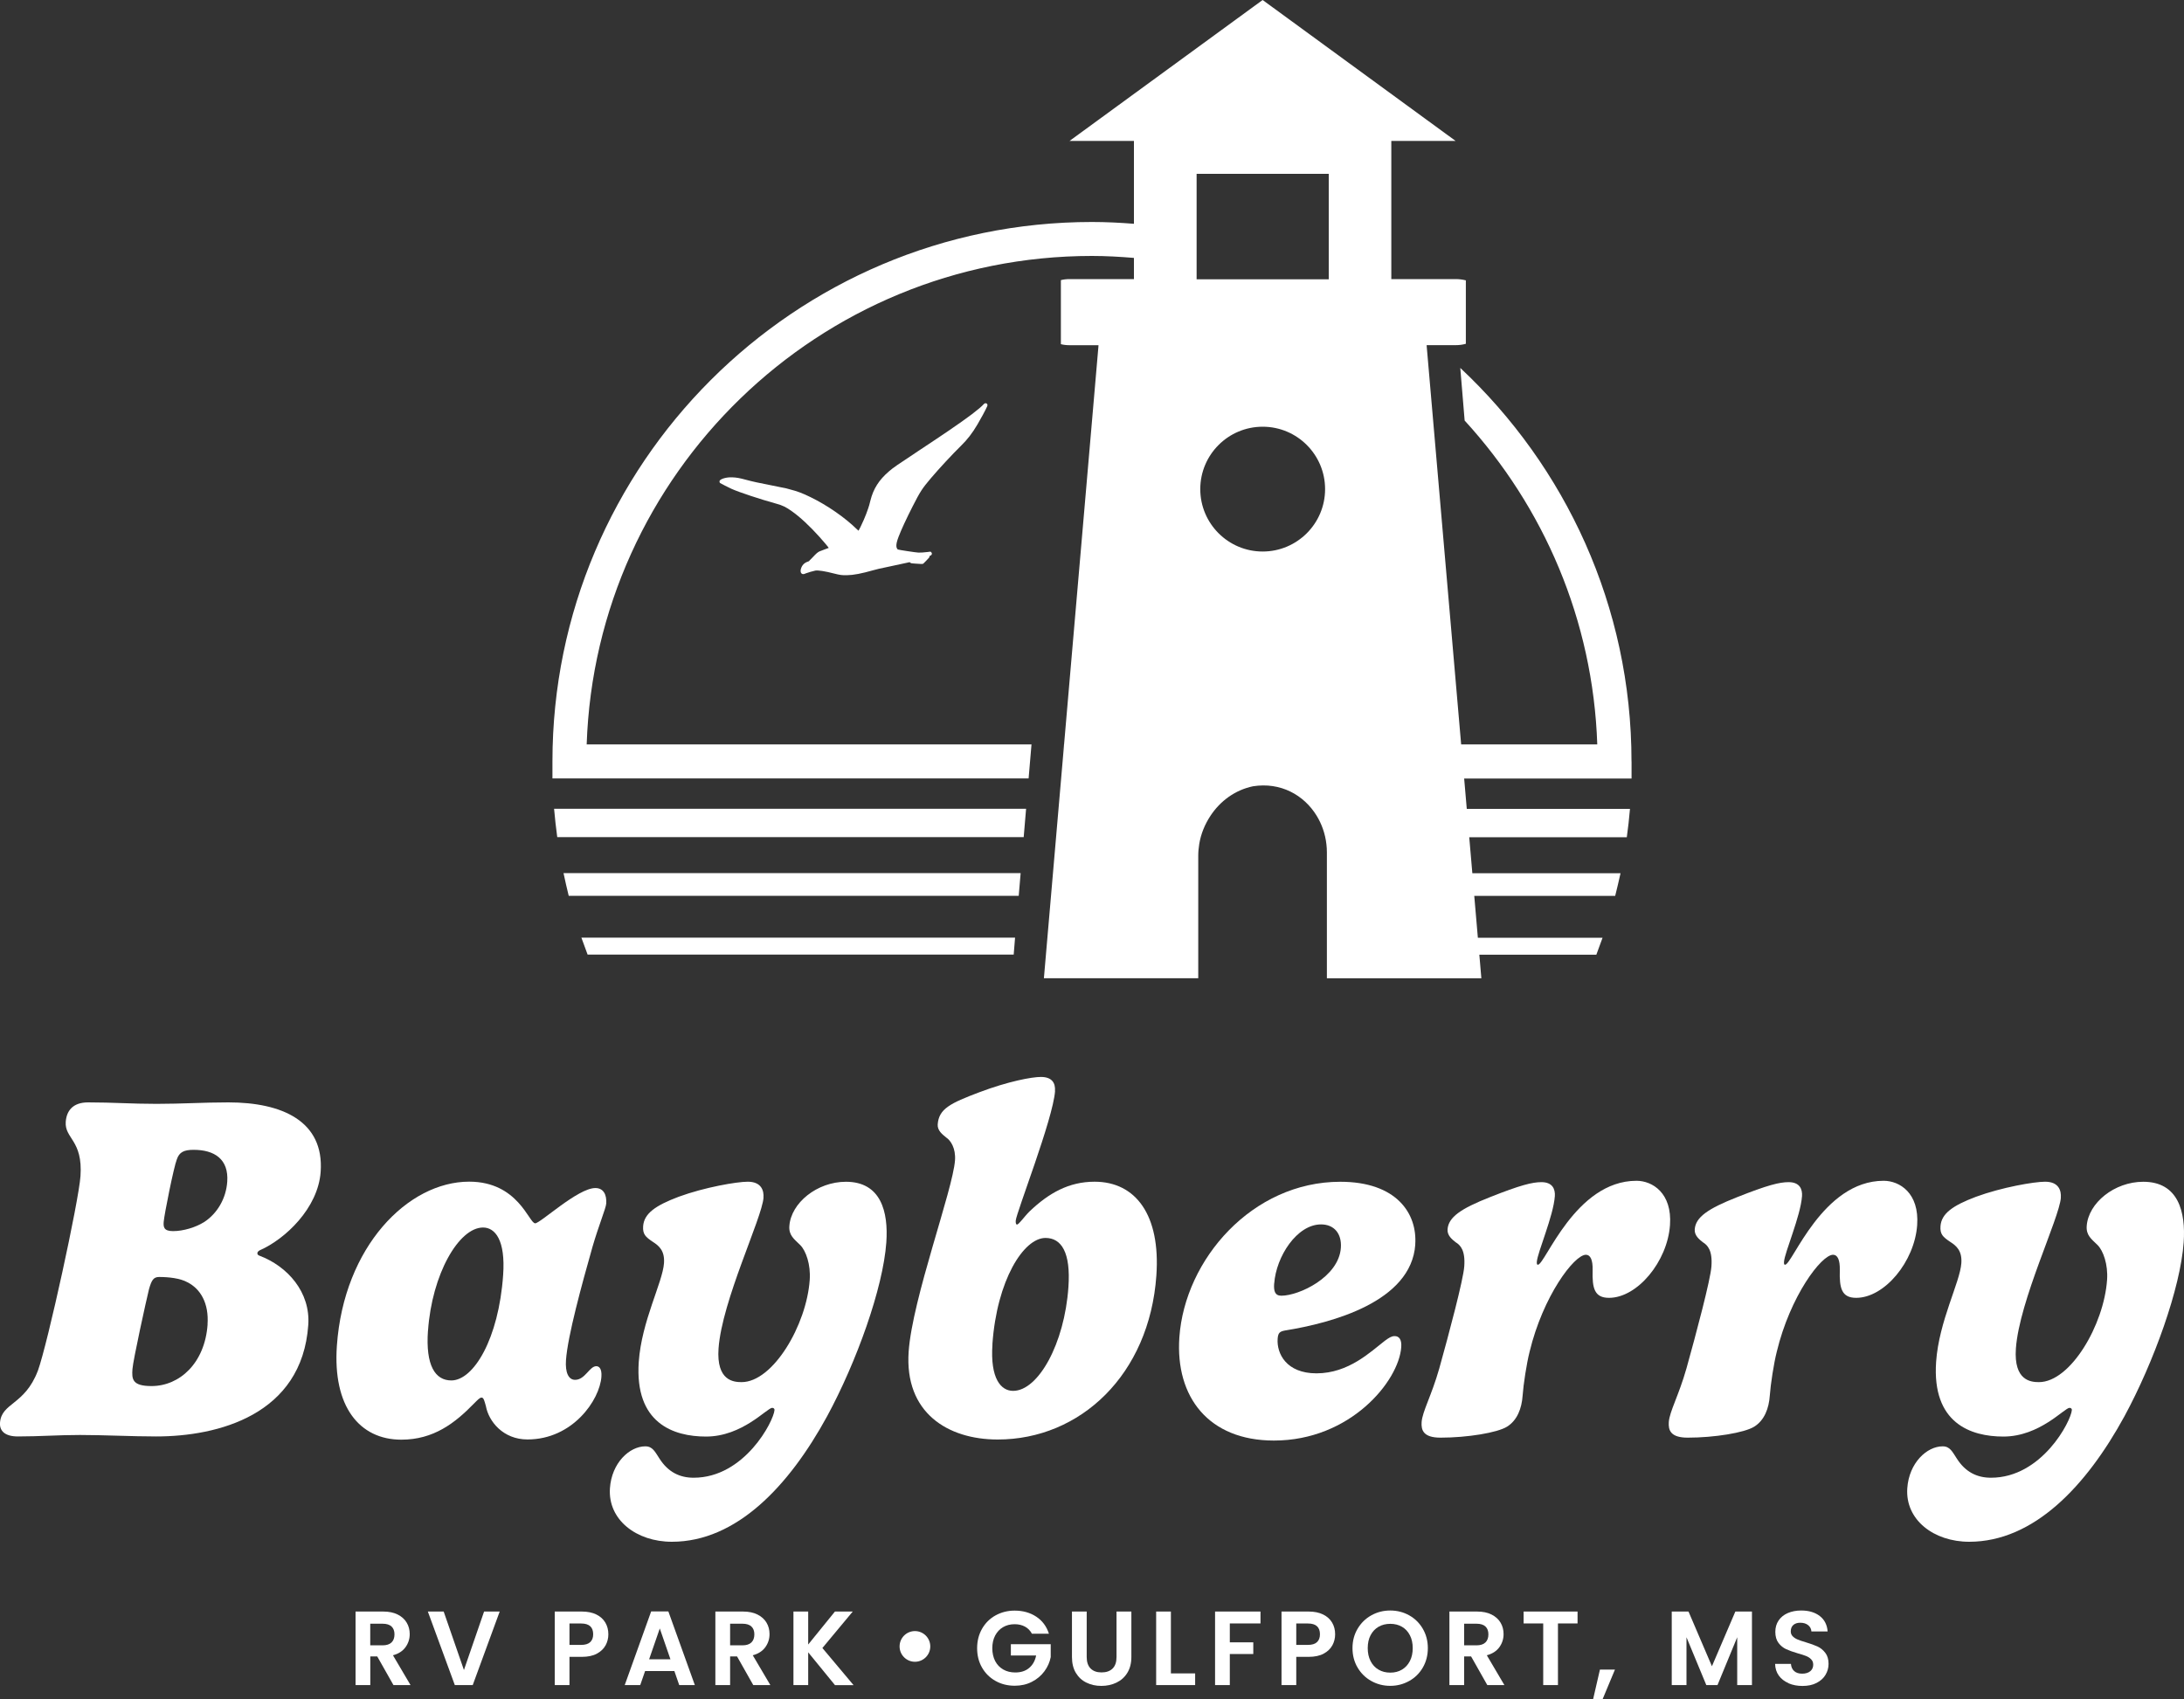 <svg xmlns="http://www.w3.org/2000/svg" id="Layer_2" data-name="Layer 2" viewBox="0 0 400 311.24"><rect x="0" y="0" width="400" height="311.24" fill="#333333" stroke="none"/><defs><style>      .cls-1 {        fill: #fff;      }    </style></defs><g id="Isolation_Mode" data-name="Isolation Mode"><g><g><path class="cls-1" d="M180.58,73.87c-.16-.04-.27.02-.45.2-.76.83-2.85,2.42-6.46,4.87-1.48,1.01-2.46,1.66-5.28,3.53-4.26,2.82-4.77,3.17-5.59,3.88-1.82,1.56-2.85,3.19-3.38,5.32-.21.83-.24.94-.41,1.45-.24.71-.48,1.34-.81,2.1-.35.81-.93,2-.96,1.99-.02,0-.14-.12-.28-.25-2.19-2.15-5.43-4.4-8.51-5.9-1.46-.72-2.45-1.09-3.8-1.43-.31-.07-.59-.15-.62-.17-.03-.02-.1-.04-.16-.04-.06,0-.4-.07-.77-.15-.37-.08-1.21-.25-1.87-.38-2.33-.45-3.37-.68-4.6-1.01-1.18-.32-1.77-.43-2.56-.45-.95-.04-2.01.24-2.25.6-.08.12-.04.37.07.45.11.08,1.64.86,2.09,1.06,1.43.64,5.21,1.89,8.21,2.72,1.15.32,1.74.6,2.85,1.39,1.49,1.05,3.28,2.72,5.1,4.75.73.81,1.67,1.93,1.64,1.96,0,.01-.35.13-.76.28-.41.15-.84.31-.94.36-.36.18-.63.43-1.18,1.02-.17.19-.38.4-.48.49-.1.08-.18.17-.19.21,0,.04-.06.07-.24.14-.68.22-1.1.65-1.3,1.33-.18.59.06,1.04.52.96.08-.01.25-.07.37-.13.25-.11,1.44-.46,1.76-.51.54-.08,1.76.11,3.46.55,1,.26,1.47.32,2.3.3,1.28-.03,2.63-.29,4.94-.94.78-.21.91-.25,2.62-.6.54-.11,1.64-.35,2.46-.53l1.48-.32.14.11c.14.1.16.1.84.15.96.07,1.28.08,1.4.06.09-.01.21-.12.64-.57.3-.31.55-.58.57-.61.02-.03.04-.11.04-.16,0-.09.02-.11.11-.16.06-.03.13-.05.15-.06.02,0,.07-.06.12-.12.11-.16.08-.35-.08-.48l-.11-.09-.55.07c-.62.08-1.28.12-1.64.11-.42-.01-3.69-.51-3.79-.57-.11-.07-.23-.3-.26-.51-.06-.38.07-.99.4-1.84.53-1.37,1.41-3.27,2.56-5.53,1.4-2.75,1.75-3.29,3.38-5.21,1.52-1.79,3.89-4.34,5.49-5.91,1.17-1.15,2.03-2.25,3.02-3.92.53-.88,1.5-2.68,1.78-3.32.11-.25.02-.49-.22-.55h0Z"></path><g><path class="cls-1" d="M102.06,153.33h85.43l.44-5.19h-86.45c.15,1.74.35,3.49.58,5.19Z"></path><path class="cls-1" d="M104.16,164.08h82.42l.35-4.15h-83.72c.29,1.41.62,2.78.95,4.15Z"></path><path class="cls-1" d="M107.62,174.85h78.04l.25-3.11h-79.43c.37,1.04.75,2.08,1.14,3.11Z"></path><polygon class="cls-1" points="194.56 138.83 194.78 136.35 194.77 136.35 194.56 138.83"></polygon><path class="cls-1" d="M298.81,139.47c0-28.41-12.09-54.03-31.36-72.08l.8,9.64c14.43,15.76,23.52,36.49,24.29,59.32h-24.93l-6.3-72.83-.02-.3h5.3c.68,0,1.3-.08,1.88-.25v-11.62c-.58-.15-1.22-.23-1.88-.23h-11.77v-25.31h11.77L231.25,0l-35.36,25.81h11.79v15.18c-2.54-.2-5.1-.33-7.69-.33-54.48,0-98.81,44.33-98.81,98.81v3.11h87.21l.53-6.23h-81.47c1.66-49.62,42.52-89.47,92.54-89.47,2.59,0,5.15.15,7.69.36v3.88h-11.79c-.56,0-1.09.06-1.59.19v11.73c.49.13,1.03.19,1.59.19h5.3l-.02.3-9.98,115.65h28.27v-22.46c0-.72.07-1.42.18-2.11.3-1.88,1.04-3.64,2.06-5.19,1.78-2.69,4.48-4.71,7.78-5.4,5.06-.8,9.34,1.59,11.67,5.4.94,1.54,1.56,3.3,1.78,5.19.06.5.09,1.01.09,1.52v23.06h28.29l-.26-3.06-.11-1.26h21.43c.39-1.04.77-2.08,1.14-3.11h-22.84l-.55-6.4-.11-1.26h25.81c.35-1.37.66-2.74.98-4.15h-27.14l-.46-5.34-.11-1.26h28.86c.23-1.7.44-3.45.58-5.19h-29.89l-.37-4.3-.11-1.26h30.66v-3.11ZM231.26,101.02c-6.31,0-11.43-5.12-11.43-11.43s5.12-11.43,11.43-11.43,11.43,5.12,11.43,11.43-5.12,11.43-11.43,11.43ZM243.36,51.16h-24.2v-19.32h24.2v19.32Z"></path></g></g><g><g><path class="cls-1" d="M6.93,251.1c1.83-5.08,7.5-31.12,7.81-35.67.46-6.6-2.92-6.87-2.7-9.94.14-1.96,1.23-3.57,4.09-3.57,4.6,0,7.89.27,12.54.27s8.6-.27,13.16-.27c9.83,0,17.55,3.43,16.9,12.71-.47,6.69-6.54,12.35-11.11,14.36-.18.09-.47.27-.48.54-.02.27.15.36.33.45,5.23,1.96,9.41,6.73,8.99,12.71-1.15,16.5-16.58,20.42-27.85,20.42-4.43,0-9.5-.27-13.97-.27-4.02,0-7.35.27-11.37.27-2.32,0-3.37-.98-3.27-2.5.26-3.7,4.52-3.21,6.92-9.5ZM38.01,242.59c.27-3.88-1.29-6.51-3.66-7.71-1.33-.76-3.51-.98-5.21-.98-1.03,0-1.38.58-1.85,2.23-.5,2.01-2.92,13.02-3.03,14.63-.13,1.83-.08,3.12,3.49,3.12,5.14,0,9.77-4.19,10.27-11.28ZM37.3,223.9c2.57-1.65,4.11-4.46,4.32-7.45.29-4.15-2.36-5.84-6.16-5.84-1.74,0-2.62.4-3.07,1.74-.54,1.29-2.32,10.17-2.41,11.46-.06.89-.03,1.69,1.71,1.69,1.92,0,4.16-.71,5.61-1.61Z"></path><path class="cls-1" d="M97.99,224.08c.98,0,7.83-6.47,11.05-6.47,1.52,0,2.1,1.25,1.99,2.85-.06.85-1.4,4.06-2.52,7.94-1.96,6.91-4.54,16.32-4.85,20.73-.16,2.27.46,3.61,1.67,3.61,1.83,0,2.63-2.5,3.88-2.5.49,0,1.04.4.94,1.92-.3,4.28-5.27,11.5-13.54,11.5-4.47,0-7.1-3.3-7.62-6.11-.25-.85-.38-1.56-.78-1.56-.36,0-.7.4-1.42,1.11-3.47,3.57-7.39,6.6-13.29,6.6-7.69,0-12.58-6.11-11.8-17.21,1.27-18.15,13.01-30.05,24.23-30.05,8.98,0,10.95,7.62,12.07,7.62ZM78.38,243.75c-.45,6.38,1.33,9.1,4.28,9.1,4.07,0,8.67-7.58,9.49-19.31.45-6.38-1.45-8.7-3.68-8.7-4.43,0-9.36,8.52-10.08,18.91Z"></path><path class="cls-1" d="M139.84,219.36c-.26,3.75-7.62,18.86-8.24,27.65-.41,5.89,2.74,6.15,4.22,6.15,5.77,0,11.91-10.48,12.48-18.73.2-2.81-.7-5.35-1.74-6.38-1.13-1.11-2.11-1.78-1.99-3.48.3-4.24,5.08-8.11,10.36-8.11,6.44,0,7.79,5.53,7.4,11.1-.59,8.38-5.47,21.94-10.86,31.88-6.97,12.75-16.58,22.96-28.42,22.96-6.48,0-11.74-4.01-11.34-9.81.32-4.64,3.58-7.67,6.48-7.67,1.34,0,1.76.98,2.61,2.27,1.57,2.45,3.69,3.48,6.24,3.48,9.34,0,14.67-10.39,14.81-12.4.02-.22-.15-.4-.42-.4-.94,0-5.46,5.26-12.12,5.26-5.99,0-13.1-2.45-12.32-13.69.52-7.45,4.37-14.54,4.62-18.06.16-2.32-.94-3.21-2.05-3.92-1.32-.89-1.87-1.38-1.77-2.85.16-2.32,2.23-3.79,6.5-5.4,4.73-1.74,10.65-2.76,12.66-2.76,2.55,0,2.97,1.69,2.88,2.9Z"></path><path class="cls-1" d="M193.23,199.87c-.36,5.08-7.1,22.25-7.2,23.72-.03.49.08.71.22.71.36,0,1.35-1.47,2.31-2.41,3.5-3.34,7.18-5.44,11.91-5.44,7.55,0,12.09,6.11,11.32,17.17-1.27,18.19-13.95,30.05-29.06,30.05-9.21,0-17.09-4.95-16.31-16.1.68-9.72,8.11-29.65,8.49-35.05.15-2.19-.78-3.61-1.59-4.15-.72-.58-1.65-1.29-1.58-2.41.2-2.85,2.28-3.88,7.61-5.89,5.32-2.01,9.63-2.81,11.28-2.81,2.06,0,2.69,1.11,2.59,2.59ZM181.77,246.2c-.45,6.38,1.59,8.56,3.78,8.56,4.6,0,9.41-8.61,10.13-19,.45-6.38-1.29-9.01-4.2-9.01-4.02,0-8.9,7.76-9.72,19.44Z"></path><path class="cls-1" d="M259.21,227.96c-.73,10.48-15.26,14.36-23.85,15.74-.95.18-1.28.4-1.36,1.52-.19,2.68,1.57,6.33,7.11,6.33,5.9,0,9.93-3.97,12.53-5.97.8-.58,1.22-.85,1.8-.85.8,0,1.3.62,1.2,2.01-.44,6.24-9.33,17.12-23.32,17.12-11.93,0-18.08-7.94-17.32-18.91,1-14.27,13.35-28.49,29.48-28.49,10.33,0,14.12,5.84,13.72,11.5ZM233.36,235.1c-.09,1.34.11,2.23,1.32,2.23,3.22,0,10.52-3.39,10.9-8.78.18-2.63-1.26-4.28-3.63-4.28-4.43,0-8.23,5.89-8.58,10.84Z"></path><path class="cls-1" d="M284.77,219.09c-.26,3.66-3.18,10.3-3.3,12.04-.03.4.05.53.19.53,1.34,0,6.84-15.38,18.06-15.38,2.91,0,6.55,2.23,6.14,8.11-.47,6.69-5.98,13.33-11.17,13.33-2.68,0-3.09-1.78-3-5.04.05-1.96-.43-2.85-1.23-2.85-2.15,0-7.86,7.58-10.31,17.75-.55,2.14-1.14,6.02-1.28,8.03-.16,2.36-.99,4.55-2.86,5.71-1.78,1.11-7.29,2.01-12.17,2.01-3.17,0-3.57-1.38-3.47-2.85.14-1.96,1.81-4.82,3.24-9.85,1.79-6.42,4.4-16.23,4.57-18.68.21-2.94-.71-3.88-1.57-4.41-.68-.53-1.57-1.25-1.49-2.36.16-2.23,2.41-3.79,7.74-5.89,5.61-2.23,7.79-2.76,9.45-2.76,2.06,0,2.55,1.29,2.46,2.59Z"></path><path class="cls-1" d="M330.04,219.09c-.26,3.66-3.18,10.3-3.3,12.04-.03.4.05.53.19.53,1.34,0,6.84-15.38,18.06-15.38,2.91,0,6.55,2.23,6.14,8.11-.47,6.69-5.98,13.33-11.17,13.33-2.68,0-3.09-1.78-3-5.04.05-1.96-.43-2.85-1.23-2.85-2.15,0-7.86,7.58-10.31,17.75-.55,2.14-1.14,6.02-1.28,8.03-.16,2.36-.99,4.55-2.86,5.71-1.78,1.11-7.29,2.01-12.17,2.01-3.17,0-3.57-1.38-3.47-2.85.14-1.96,1.81-4.82,3.24-9.85,1.79-6.42,4.4-16.23,4.57-18.68.21-2.94-.71-3.88-1.57-4.41-.68-.53-1.57-1.25-1.49-2.36.16-2.23,2.41-3.79,7.74-5.89,5.61-2.23,7.79-2.76,9.45-2.76,2.06,0,2.55,1.29,2.46,2.59Z"></path><path class="cls-1" d="M377.45,219.36c-.26,3.75-7.62,18.86-8.24,27.65-.41,5.89,2.74,6.15,4.22,6.15,5.77,0,11.91-10.48,12.48-18.73.2-2.81-.7-5.35-1.74-6.38-1.13-1.11-2.11-1.78-1.99-3.48.3-4.24,5.08-8.11,10.36-8.11,6.44,0,7.79,5.53,7.4,11.1-.59,8.38-5.47,21.94-10.86,31.88-6.97,12.75-16.58,22.96-28.42,22.96-6.48,0-11.74-4.01-11.34-9.81.32-4.64,3.58-7.67,6.48-7.67,1.34,0,1.76.98,2.61,2.27,1.57,2.45,3.69,3.48,6.24,3.48,9.34,0,14.67-10.39,14.81-12.4.02-.22-.15-.4-.42-.4-.94,0-5.46,5.26-12.12,5.26-5.99,0-13.1-2.45-12.32-13.69.52-7.45,4.37-14.54,4.62-18.06.16-2.32-.94-3.21-2.05-3.92-1.32-.89-1.87-1.38-1.77-2.85.16-2.32,2.23-3.79,6.5-5.4,4.73-1.74,10.65-2.76,12.66-2.76,2.55,0,2.97,1.69,2.88,2.9Z"></path></g><g><g><path class="cls-1" d="M72.06,308.65l-2.97-5.25h-1.27v5.25h-2.7v-13.47h5.06c1.04,0,1.93.18,2.66.55.73.37,1.28.86,1.65,1.49.37.62.55,1.32.55,2.09,0,.89-.26,1.69-.77,2.4-.52.71-1.28,1.21-2.3,1.48l3.22,5.46h-3.13ZM67.81,301.37h2.26c.73,0,1.28-.18,1.64-.53.36-.35.54-.85.54-1.48s-.18-1.1-.54-1.44c-.36-.34-.91-.51-1.64-.51h-2.26v3.96Z"></path><path class="cls-1" d="M91.52,295.18l-4.94,13.47h-3.28l-4.94-13.47h2.9l3.71,10.71,3.69-10.71h2.88Z"></path><path class="cls-1" d="M110.91,301.37c-.34.63-.88,1.14-1.6,1.53-.73.39-1.64.58-2.75.58h-2.26v5.17h-2.7v-13.47h4.96c1.04,0,1.93.18,2.66.54.73.36,1.28.86,1.65,1.49.37.63.55,1.34.55,2.14,0,.72-.17,1.4-.51,2.03ZM108.1,300.78c.36-.34.54-.82.54-1.44,0-1.31-.73-1.97-2.2-1.97h-2.14v3.92h2.14c.75,0,1.3-.17,1.66-.51Z"></path><path class="cls-1" d="M123.52,306.08h-5.37l-.89,2.57h-2.84l4.84-13.49h3.15l4.85,13.49h-2.86l-.89-2.57ZM122.79,303.92l-1.95-5.64-1.95,5.64h3.9Z"></path><path class="cls-1" d="M137.96,308.65l-2.97-5.25h-1.27v5.25h-2.7v-13.47h5.06c1.04,0,1.93.18,2.66.55.73.37,1.28.86,1.65,1.49.37.62.55,1.32.55,2.09,0,.89-.26,1.69-.77,2.4-.52.71-1.28,1.21-2.3,1.48l3.22,5.46h-3.13ZM133.72,301.37h2.26c.73,0,1.28-.18,1.64-.53.36-.35.54-.85.54-1.48s-.18-1.1-.54-1.44c-.36-.34-.91-.51-1.64-.51h-2.26v3.96Z"></path><path class="cls-1" d="M152.92,308.65l-4.9-6v6h-2.7v-13.47h2.7v6.04l4.9-6.04h3.26l-5.56,6.68,5.71,6.8h-3.42Z"></path></g><g><path class="cls-1" d="M188.99,299.23c-.31-.57-.73-1-1.27-1.29s-1.17-.44-1.89-.44c-.8,0-1.51.18-2.12.54-.62.36-1.1.88-1.45,1.54-.35.67-.52,1.44-.52,2.32s.18,1.69.53,2.36c.35.67.85,1.18,1.48,1.54.63.36,1.36.54,2.2.54,1.03,0,1.87-.27,2.53-.82.66-.55,1.09-1.31,1.29-2.29h-4.63v-2.07h7.3v2.36c-.18.94-.57,1.81-1.16,2.61-.59.8-1.35,1.44-2.29,1.92-.93.48-1.98.72-3.14.72-1.3,0-2.47-.29-3.52-.88s-1.87-1.4-2.47-2.44c-.6-1.04-.9-2.23-.9-3.55s.3-2.51.9-3.56c.6-1.05,1.42-1.87,2.47-2.45s2.22-.88,3.5-.88c1.52,0,2.84.37,3.96,1.11,1.12.74,1.89,1.78,2.32,3.12h-3.11Z"></path><path class="cls-1" d="M199.03,295.18v8.34c0,.91.24,1.61.71,2.09.48.48,1.14.72,2.01.72s1.55-.24,2.03-.72c.48-.48.71-1.18.71-2.09v-8.34h2.72v8.32c0,1.15-.25,2.11-.74,2.91s-1.16,1.39-1.99,1.79c-.83.4-1.75.6-2.77.6s-1.91-.2-2.73-.6c-.82-.4-1.46-.99-1.94-1.79s-.71-1.76-.71-2.91v-8.32h2.7Z"></path><path class="cls-1" d="M214.45,306.51h4.44v2.14h-7.14v-13.47h2.7v11.33Z"></path><path class="cls-1" d="M230.86,295.18v2.18h-5.62v3.46h4.3v2.14h-4.3v5.69h-2.7v-13.47h8.32Z"></path><path class="cls-1" d="M244.02,301.37c-.34.63-.88,1.14-1.6,1.53-.73.39-1.64.58-2.75.58h-2.26v5.17h-2.7v-13.47h4.96c1.04,0,1.93.18,2.66.54.73.36,1.28.86,1.65,1.49.37.63.55,1.34.55,2.14,0,.72-.17,1.4-.51,2.03ZM241.21,300.78c.36-.34.54-.82.54-1.44,0-1.31-.73-1.97-2.2-1.97h-2.14v3.92h2.14c.75,0,1.3-.17,1.66-.51Z"></path><path class="cls-1" d="M251.15,307.9c-1.06-.59-1.89-1.41-2.51-2.46-.62-1.05-.93-2.24-.93-3.56s.31-2.49.93-3.54c.62-1.05,1.45-1.87,2.51-2.46,1.05-.59,2.21-.89,3.47-.89s2.44.3,3.48.89c1.05.59,1.88,1.41,2.49,2.46.61,1.05.92,2.23.92,3.54s-.31,2.51-.92,3.56c-.61,1.05-1.44,1.87-2.5,2.46-1.06.59-2.21.89-3.47.89s-2.42-.3-3.47-.89ZM256.77,305.82c.62-.37,1.1-.89,1.45-1.57.35-.68.52-1.47.52-2.37s-.17-1.69-.52-2.36c-.35-.68-.83-1.19-1.45-1.55-.62-.36-1.33-.54-2.14-.54s-1.53.18-2.15.54c-.62.36-1.11.88-1.46,1.55s-.52,1.46-.52,2.36.17,1.69.52,2.37c.35.68.83,1.21,1.46,1.57.62.37,1.34.55,2.15.55s1.52-.18,2.14-.55Z"></path><path class="cls-1" d="M272.4,308.65l-2.97-5.25h-1.27v5.25h-2.7v-13.47h5.06c1.04,0,1.93.18,2.66.55.73.37,1.28.86,1.65,1.49.37.62.55,1.32.55,2.09,0,.89-.26,1.69-.77,2.4-.52.71-1.28,1.21-2.3,1.48l3.22,5.46h-3.13ZM268.16,301.37h2.26c.73,0,1.28-.18,1.64-.53.36-.35.54-.85.54-1.48s-.18-1.1-.54-1.44c-.36-.34-.91-.51-1.64-.51h-2.26v3.96Z"></path><path class="cls-1" d="M288.93,295.18v2.18h-3.59v11.29h-2.7v-11.29h-3.59v-2.18h9.88Z"></path><path class="cls-1" d="M295.78,305.81l-2.26,5.42h-1.74l1.25-5.42h2.74Z"></path><path class="cls-1" d="M320.87,295.18v13.47h-2.7v-8.76l-3.61,8.76h-2.05l-3.63-8.76v8.76h-2.7v-13.47h3.07l4.29,10.02,4.29-10.02h3.05Z"></path><path class="cls-1" d="M327.58,308.3c-.75-.32-1.35-.78-1.79-1.39s-.66-1.32-.68-2.14h2.9c.04.55.23.99.59,1.31.35.32.84.48,1.46.48s1.13-.15,1.49-.45c.36-.3.54-.7.54-1.19,0-.4-.12-.73-.37-.98-.24-.26-.55-.46-.92-.61-.37-.15-.87-.31-1.52-.49-.88-.26-1.59-.51-2.13-.76-.55-.25-1.02-.63-1.41-1.14-.39-.51-.59-1.19-.59-2.04,0-.8.2-1.49.6-2.08.4-.59.96-1.05,1.68-1.36s1.54-.47,2.47-.47c1.39,0,2.52.34,3.39,1.01s1.35,1.62,1.44,2.83h-2.97c-.03-.46-.22-.85-.59-1.15-.37-.3-.85-.45-1.46-.45-.53,0-.95.14-1.26.41s-.47.66-.47,1.18c0,.36.12.66.36.9s.53.43.89.58c.35.15.85.32,1.5.51.87.26,1.59.52,2.14.77s1.03.64,1.43,1.16c.4.52.6,1.19.6,2.03,0,.72-.19,1.39-.56,2.01s-.92,1.11-1.64,1.48c-.72.37-1.58.55-2.57.55-.94,0-1.79-.16-2.54-.48Z"></path></g><circle class="cls-1" cx="167.57" cy="301.57" r="2.81"></circle></g></g></g></g></svg>